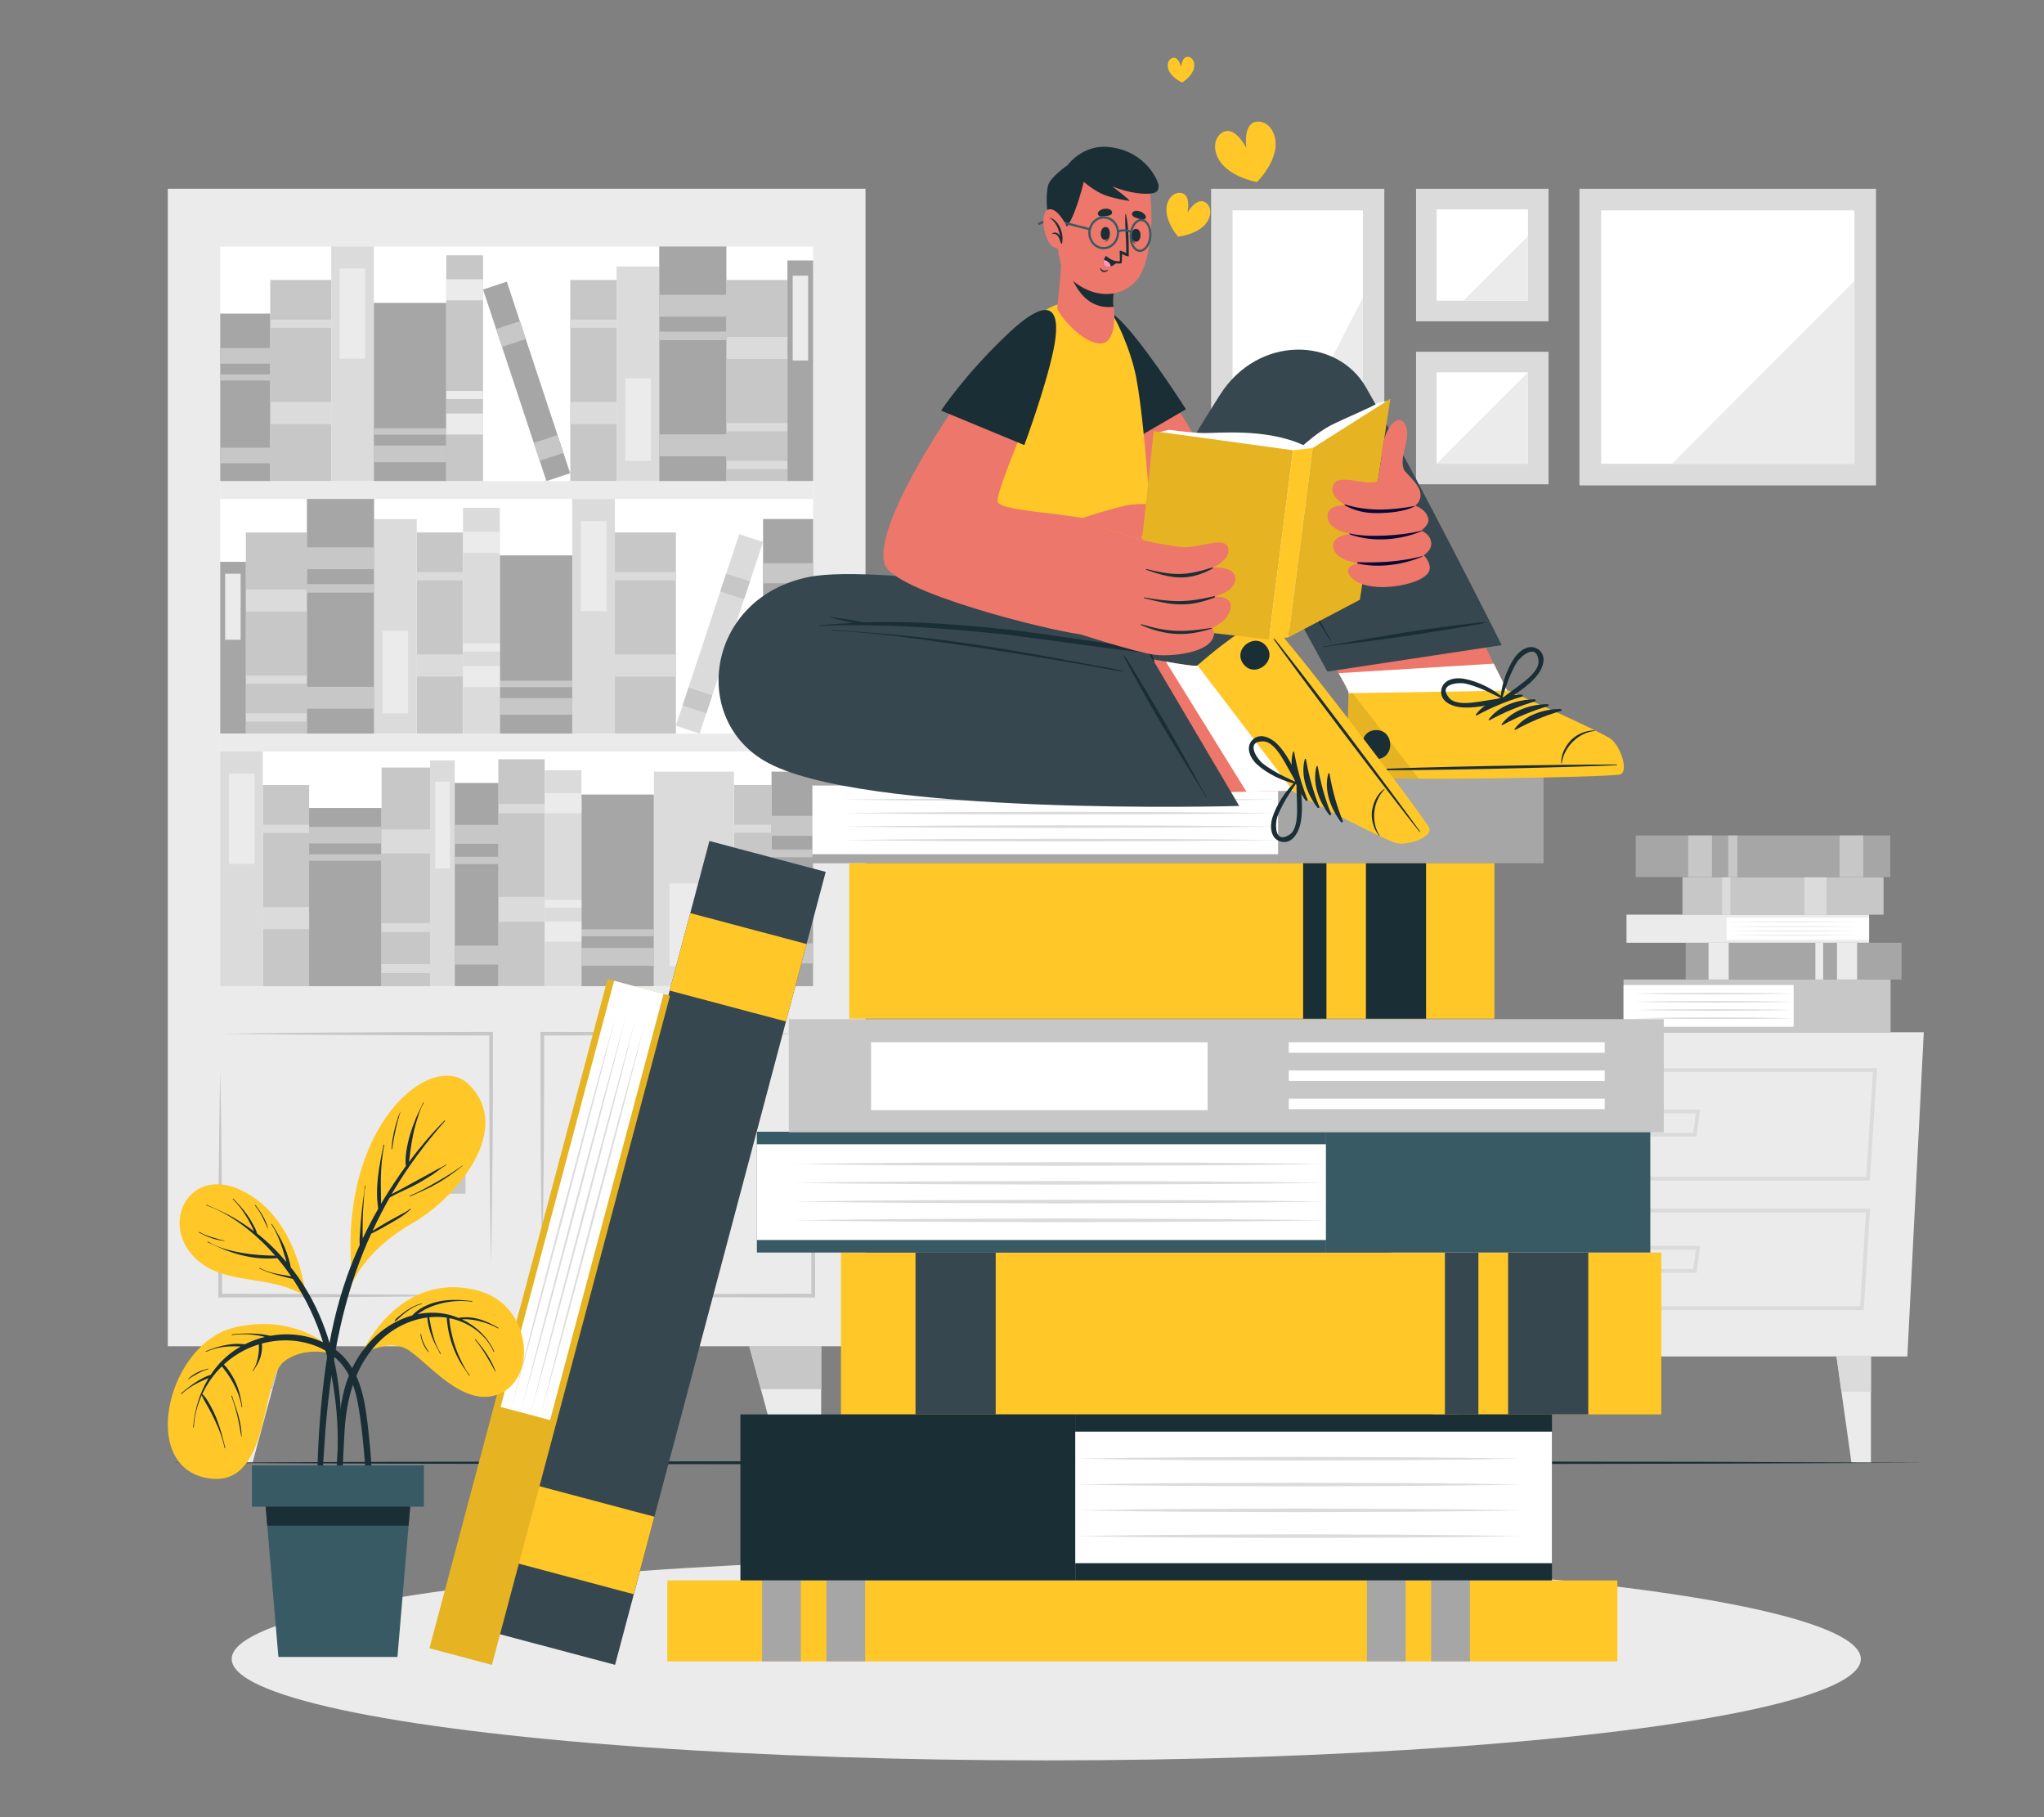 <?xml version="1.0" encoding="UTF-8"?>
<svg id="Layer_2" data-name="Layer 2" xmlns="http://www.w3.org/2000/svg" viewBox="0 0 540 480">
  <rect x="0" y="0" width="540" height="480" fill="#808080" stroke="none"/>
  <defs>
    <style>
      .cls-1 {
        fill: #375a64;
      }

      .cls-1, .cls-2, .cls-3, .cls-4, .cls-5, .cls-6, .cls-7, .cls-8, .cls-9, .cls-10, .cls-11, .cls-12, .cls-13, .cls-14, .cls-15 {
        stroke-width: 0px;
      }

      .cls-2 {
        fill: #ed776a;
      }

      .cls-3 {
        fill: #37474f;
      }

      .cls-4, .cls-8, .cls-16 {
        fill: none;
      }

      .cls-5 {
        fill: #c7c7c7;
      }

      .cls-6 {
        fill: #1a2e35;
      }

      .cls-7 {
        fill: #fff;
      }

      .cls-8 {
        stroke: #ffa89e;
        stroke-linecap: round;
        stroke-linejoin: round;
      }

      .cls-9 {
        fill: #ff98bb;
      }

      .cls-10 {
        fill: #a6a6a6;
      }

      .cls-11 {
        fill: #dbdbdb;
      }

      .cls-12 {
        fill: #ebebeb;
      }

      .cls-16 {
        stroke: #dbdbdb;
        stroke-miterlimit: 10;
      }

      .cls-13 {
        fill: #080638;
      }

      .cls-14 {
        fill: #ffc727;
      }

      .cls-15 {
        opacity: .1;
      }
    </style>
  </defs>
  <g id="Layer_2-2" data-name="Layer 2">
    <g>
      <g>
        <g>
          <rect class="cls-12" x="44.33" y="49.86" width="184.33" height="305.75"/>
          <rect class="cls-7" x="58.17" y="65.08" width="156.66" height="195.41"/>
          <g>
            <polygon class="cls-12" points="66.72 386.38 56.04 386.38 56.04 355.61 75.04 355.61 66.72 386.38"/>
            <polygon class="cls-5" points="75.04 355.6 71.98 366.94 56.04 366.94 56.04 355.6 75.04 355.6"/>
          </g>
          <g>
            <polygon class="cls-12" points="206.27 386.38 216.95 386.38 216.95 355.61 197.95 355.61 206.27 386.38"/>
            <polygon class="cls-5" points="197.95 355.6 201.02 366.94 216.95 366.94 216.95 355.6 197.95 355.6"/>
          </g>
          <g>
            <path class="cls-5" d="M214.82,273.05c-11.93.18-23.85.28-35.78.35-11.93.11-23.85.08-35.78.13l.48-.48v15.14s-.07,15.14-.07,15.14c-.09,10.09-.18,20.18-.41,30.27-.23-10.09-.32-20.18-.41-30.27l-.06-15.14v-15.14s-.01-.48-.01-.48h.48c11.93.04,23.85.02,35.78.13,11.93.07,23.85.17,35.78.35Z"/>
            <path class="cls-5" d="M143.27,342.23c11.93-.19,23.85-.29,35.78-.36,11.93-.11,23.85-.08,35.78-.12l-.48.48c-.03-4.95,0-9.9.02-14.85l.06-14.85c.09-9.9.18-19.8.41-29.7.22,9.9.32,19.8.41,29.7l.06,14.85c.01,4.95.05,9.9.02,14.85v.49s-.48,0-.48,0c-11.93-.05-23.85-.01-35.78-.12-11.93-.07-23.85-.17-35.78-.36Z"/>
            <rect class="cls-5" x="150.01" y="297.84" width="4.56" height="17.47" transform="translate(304.57 613.15) rotate(180)"/>
          </g>
          <g>
            <path class="cls-5" d="M58.17,273.05c11.93-.18,23.85-.28,35.78-.35,11.93-.11,23.85-.08,35.78-.13h.48s0,.48,0,.48v15.14s-.07,15.14-.07,15.14c-.09,10.09-.18,20.18-.41,30.27-.23-10.09-.32-20.18-.41-30.27l-.06-15.14v-15.14s.47.48.47.48c-11.93-.04-23.85-.02-35.78-.13-11.93-.07-23.85-.17-35.78-.35Z"/>
            <path class="cls-5" d="M129.73,342.23c-11.93.19-23.85.29-35.78.36-11.93.11-23.85.08-35.78.12h-.48s0-.48,0-.48c-.03-4.95,0-9.9.02-14.85l.06-14.85c.09-9.9.18-19.8.41-29.7.22,9.9.32,19.8.41,29.7l.06,14.85c.01,4.95.05,9.9.02,14.85l-.48-.48c11.93.05,23.85.01,35.78.12,11.93.07,23.85.17,35.78.36Z"/>
            <rect class="cls-5" x="118.43" y="297.84" width="4.56" height="17.47"/>
          </g>
          <rect class="cls-12" x="58.17" y="60.36" width="156.66" height="4.72"/>
          <rect class="cls-12" x="58.17" y="127.07" width="156.66" height="4.72"/>
          <rect class="cls-12" x="58.17" y="193.78" width="156.66" height="4.72"/>
          <g>
            <g>
              <rect class="cls-5" x="52.89" y="92.44" width="53.12" height="16.12" transform="translate(179.95 21.05) rotate(90)"/>
              <rect class="cls-11" x="76.53" y="101.03" width="5.84" height="16.12" transform="translate(188.53 29.64) rotate(90)"/>
              <rect class="cls-11" x="78.36" y="77.44" width="2.17" height="16.12" transform="translate(164.95 6.05) rotate(90)"/>
            </g>
            <g>
              <rect class="cls-5" x="173.41" y="92.45" width="53.12" height="16.12" transform="translate(99.46 300.48) rotate(-90)"/>
              <rect class="cls-11" x="197.05" y="83.86" width="5.84" height="16.12" transform="translate(108.05 291.89) rotate(-90)"/>
              <rect class="cls-11" x="198.89" y="114.75" width="2.17" height="16.12" transform="translate(322.79 -77.15) rotate(90)"/>
              <rect class="cls-11" x="198.89" y="104.77" width="2.17" height="16.12" transform="translate(312.8 -87.14) rotate(90)"/>
            </g>
            <g>
              <rect class="cls-5" x="130.22" y="94.39" width="53.12" height="12.23" transform="translate(257.28 -56.28) rotate(90)"/>
              <rect class="cls-11" x="153.86" y="102.97" width="5.84" height="12.23" transform="translate(265.87 -47.69) rotate(90)"/>
              <rect class="cls-11" x="155.7" y="79.39" width="2.17" height="12.23" transform="translate(242.28 -71.28) rotate(90)"/>
            </g>
            <g>
              <rect class="cls-11" x="62.16" y="90.44" width="61.97" height="11.27" transform="translate(189.22 2.93) rotate(90)"/>
              <rect class="cls-12" x="81.18" y="79.45" width="23.83" height="6.76" transform="translate(175.93 -10.26) rotate(90)"/>
            </g>
            <g>
              <rect class="cls-10" x="182.3" y="94.53" width="58.26" height="6.79" transform="translate(113.5 309.36) rotate(-90)"/>
              <rect class="cls-12" x="200.25" y="81.99" width="22.41" height="4.08" transform="translate(127.43 295.48) rotate(-90)"/>
            </g>
            <g>
              <rect class="cls-11" x="140.2" y="93.1" width="56.65" height="11.27" transform="translate(69.79 267.26) rotate(-90)"/>
              <rect class="cls-12" x="157.68" y="107.46" width="21.79" height="6.76" transform="translate(57.74 279.41) rotate(-90)"/>
            </g>
            <g>
              <rect class="cls-10" x="84.8" y="93.97" width="47.07" height="19.14" transform="translate(211.87 -4.8) rotate(90)"/>
              <rect class="cls-5" x="106.14" y="110.32" width="4.39" height="19.14" transform="translate(228.22 11.55) rotate(90)"/>
              <rect class="cls-5" x="107.49" y="104.4" width="1.7" height="19.14" transform="translate(222.3 5.63) rotate(90)"/>
            </g>
            <g>
              <rect class="cls-10" x="42.66" y="98.34" width="44.23" height="13.22" transform="translate(169.73 40.18) rotate(90)"/>
              <rect class="cls-5" x="62.71" y="113.71" width="4.12" height="13.22" transform="translate(185.1 55.54) rotate(90)"/>
              <rect class="cls-5" x="62.71" y="87.41" width="4.12" height="13.22" transform="translate(158.79 29.24) rotate(90)"/>
              <rect class="cls-5" x="63.98" y="93.09" width="1.6" height="13.22" transform="translate(164.48 34.92) rotate(90)"/>
            </g>
            <g>
              <rect class="cls-10" x="152.05" y="87.21" width="61.98" height="17.75" transform="translate(279.12 -86.95) rotate(90)"/>
              <rect class="cls-5" x="180.15" y="108.74" width="5.78" height="17.75" transform="translate(300.65 -65.42) rotate(90)"/>
              <rect class="cls-5" x="180.15" y="71.88" width="5.78" height="17.75" transform="translate(263.79 -102.28) rotate(90)"/>
              <rect class="cls-5" x="181.91" y="79.85" width="2.24" height="17.75" transform="translate(271.76 -94.31) rotate(90)"/>
            </g>
            <g>
              <rect class="cls-10" x="112.48" y="97.43" width="53.3" height="6.61" transform="translate(191.08 -62.99) rotate(71.7)"/>
              <rect class="cls-5" x="142.46" y="115.01" width="4.97" height="6.61" transform="translate(211.75 -56.45) rotate(71.7)"/>
              <rect class="cls-5" x="132.51" y="84.92" width="4.97" height="6.61" transform="translate(176.36 -67.64) rotate(71.7)"/>
            </g>
            <g>
              <rect class="cls-5" x="92.96" y="92.4" width="59.62" height="9.72" transform="translate(25.5 220.02) rotate(-90)"/>
              <rect class="cls-12" x="119.98" y="71.69" width="5.56" height="9.72" transform="translate(46.21 199.31) rotate(-90)"/>
              <rect class="cls-12" x="119.98" y="107.14" width="5.56" height="9.72" transform="translate(10.76 234.77) rotate(-90)"/>
              <rect class="cls-12" x="121.69" y="99.48" width="2.15" height="9.72" transform="translate(18.42 227.1) rotate(-90)"/>
            </g>
          </g>
          <g>
            <g>
              <rect class="cls-5" x="143.94" y="159.14" width="53.12" height="16.12" transform="translate(337.7 -3.3) rotate(90)"/>
              <rect class="cls-11" x="167.58" y="167.72" width="5.84" height="16.12" transform="translate(346.29 5.29) rotate(90)"/>
              <rect class="cls-11" x="169.42" y="144.14" width="2.17" height="16.12" transform="translate(322.7 -18.3) rotate(90)"/>
            </g>
            <g>
              <rect class="cls-5" x="46.46" y="159.15" width="53.12" height="16.12" transform="translate(-94.19 240.23) rotate(-90)"/>
              <rect class="cls-11" x="70.1" y="150.56" width="5.84" height="16.12" transform="translate(-85.6 231.64) rotate(-90)"/>
              <rect class="cls-11" x="71.94" y="181.45" width="2.17" height="16.12" transform="translate(262.54 116.49) rotate(90)"/>
              <rect class="cls-11" x="71.94" y="171.47" width="2.17" height="16.12" transform="translate(252.56 106.51) rotate(90)"/>
            </g>
            <g>
              <rect class="cls-5" x="89.65" y="161.09" width="53.12" height="12.23" transform="translate(283.41 50.99) rotate(90)"/>
              <rect class="cls-11" x="113.29" y="169.67" width="5.84" height="12.23" transform="translate(292 59.57) rotate(90)"/>
              <rect class="cls-11" x="115.13" y="146.09" width="2.17" height="12.23" transform="translate(268.41 35.99) rotate(90)"/>
            </g>
            <g>
              <rect class="cls-11" x="125.82" y="157.14" width="61.97" height="11.27" transform="translate(319.58 5.97) rotate(90)"/>
              <rect class="cls-12" x="144.94" y="146.15" width="23.83" height="6.76" transform="translate(306.39 -7.32) rotate(90)"/>
            </g>
            <g>
              <rect class="cls-10" x="38.89" y="167.69" width="45.35" height="6.79" transform="translate(-109.52 232.65) rotate(-90)"/>
              <rect class="cls-12" x="52.81" y="158.22" width="17.44" height="4.08" transform="translate(-98.73 221.8) rotate(-90)"/>
            </g>
            <g>
              <rect class="cls-11" x="76.14" y="159.8" width="56.65" height="11.27" transform="translate(-60.97 269.9) rotate(-90)"/>
              <rect class="cls-12" x="93.52" y="174.16" width="21.79" height="6.76" transform="translate(-73.12 281.95) rotate(-90)"/>
            </g>
            <g>
              <rect class="cls-10" x="118.08" y="160.67" width="47.07" height="19.14" transform="translate(311.85 28.62) rotate(90)"/>
              <rect class="cls-5" x="139.42" y="177.02" width="4.39" height="19.14" transform="translate(328.2 44.98) rotate(90)"/>
              <rect class="cls-5" x="140.76" y="171.1" width="1.7" height="19.14" transform="translate(322.27 39.05) rotate(90)"/>
            </g>
            <g>
              <rect class="cls-10" x="179.88" y="158.83" width="56.67" height="13.22" transform="translate(373.65 -42.78) rotate(90)"/>
              <rect class="cls-5" x="205.57" y="178.51" width="5.28" height="13.22" transform="translate(393.34 -23.09) rotate(90)"/>
              <rect class="cls-5" x="205.57" y="144.82" width="5.28" height="13.22" transform="translate(359.64 -56.79) rotate(90)"/>
              <rect class="cls-5" x="207.19" y="152.1" width="2.05" height="13.22" transform="translate(366.92 -49.51) rotate(90)"/>
            </g>
            <g>
              <rect class="cls-10" x="58.97" y="153.91" width="61.98" height="17.75" transform="translate(252.74 72.82) rotate(90)"/>
              <rect class="cls-5" x="87.07" y="175.44" width="5.78" height="17.75" transform="translate(274.27 94.35) rotate(90)"/>
              <rect class="cls-5" x="87.07" y="138.58" width="5.78" height="17.75" transform="translate(237.41 57.5) rotate(90)"/>
              <rect class="cls-5" x="88.84" y="146.55" width="2.24" height="17.75" transform="translate(245.38 65.46) rotate(90)"/>
            </g>
            <g>
              <rect class="cls-11" x="163.42" y="164.13" width="53.3" height="6.61" transform="translate(408.71 39.55) rotate(108.3)"/>
              <rect class="cls-5" x="181.77" y="181.71" width="4.97" height="6.61" transform="translate(417.77 68.17) rotate(108.3)"/>
              <rect class="cls-5" x="191.72" y="151.62" width="4.97" height="6.61" transform="translate(402.27 19.18) rotate(108.3)"/>
            </g>
            <g>
              <rect class="cls-11" x="97.38" y="159.1" width="59.62" height="9.72" transform="translate(-36.78 291.15) rotate(-90)"/>
              <rect class="cls-12" x="124.41" y="138.39" width="5.56" height="9.72" transform="translate(-16.07 270.44) rotate(-90)"/>
              <rect class="cls-12" x="124.41" y="173.84" width="5.56" height="9.72" transform="translate(-51.52 305.89) rotate(-90)"/>
              <rect class="cls-12" x="126.11" y="166.18" width="2.15" height="9.72" transform="translate(-43.86 298.23) rotate(-90)"/>
            </g>
          </g>
          <g>
            <g>
              <rect class="cls-5" x="48.99" y="227.81" width="53.12" height="12.23" transform="translate(309.47 158.38) rotate(90)"/>
              <rect class="cls-11" x="72.63" y="236.4" width="5.84" height="12.23" transform="translate(318.06 166.96) rotate(90)"/>
              <rect class="cls-11" x="74.47" y="212.81" width="2.17" height="12.23" transform="translate(294.47 143.38) rotate(90)"/>
            </g>
            <g>
              <rect class="cls-11" x="32.82" y="223.87" width="61.97" height="11.27" transform="translate(293.3 165.7) rotate(90)"/>
              <rect class="cls-12" x="51.93" y="212.88" width="23.83" height="6.76" transform="translate(280.11 152.41) rotate(90)"/>
            </g>
            <g>
              <rect class="cls-10" x="67.69" y="227.38" width="47.07" height="19.14" transform="translate(-145.72 328.18) rotate(-90)"/>
              <rect class="cls-5" x="89.04" y="211.03" width="4.39" height="19.14" transform="translate(-129.37 311.83) rotate(-90)"/>
              <rect class="cls-5" x="90.38" y="216.96" width="1.7" height="19.14" transform="translate(-135.29 317.75) rotate(-90)"/>
            </g>
            <g>
              <rect class="cls-5" x="172.31" y="228.95" width="53.12" height="9.93" transform="translate(432.78 35.04) rotate(90)"/>
              <rect class="cls-11" x="195.95" y="237.54" width="5.84" height="9.93" transform="translate(441.37 43.63) rotate(90)"/>
              <rect class="cls-11" x="197.79" y="213.95" width="2.17" height="9.93" transform="translate(417.78 20.04) rotate(90)"/>
            </g>
            <g>
              <rect class="cls-5" x="78.33" y="225.2" width="57.75" height="12.83" transform="translate(-124.4 338.82) rotate(-90)"/>
              <rect class="cls-11" x="104.04" y="215.86" width="6.35" height="12.83" transform="translate(-115.06 329.48) rotate(-90)"/>
              <rect class="cls-11" x="106.03" y="249.45" width="2.35" height="12.83" transform="translate(363.07 148.65) rotate(90)"/>
              <rect class="cls-11" x="106.03" y="238.59" width="2.35" height="12.83" transform="translate(352.22 137.8) rotate(90)"/>
            </g>
            <g>
              <rect class="cls-5" x="107.82" y="224.41" width="59.91" height="12.23" transform="translate(368.3 92.74) rotate(90)"/>
              <rect class="cls-11" x="134.49" y="234.09" width="6.58" height="12.23" transform="translate(377.98 102.42) rotate(90)"/>
              <rect class="cls-11" x="136.56" y="207.49" width="2.44" height="12.23" transform="translate(351.38 75.82) rotate(90)"/>
            </g>
            <g>
              <rect class="cls-11" x="87.08" y="227.42" width="59.61" height="6.51" transform="translate(347.55 113.79) rotate(90)"/>
              <rect class="cls-12" x="105.45" y="215.98" width="22.93" height="3.91" transform="translate(334.84 101.03) rotate(90)"/>
            </g>
            <g>
              <rect class="cls-11" x="155" y="221.57" width="56.65" height="21.16" transform="translate(-48.82 415.47) rotate(-90)"/>
              <rect class="cls-12" x="172.34" y="237.9" width="21.79" height="12.7" transform="translate(-61.02 427.49) rotate(-90)"/>
            </g>
            <g>
              <rect class="cls-10" x="137.87" y="225.61" width="50.62" height="19.14" transform="translate(398.35 72) rotate(90)"/>
              <rect class="cls-5" x="160.82" y="243.19" width="4.72" height="19.14" transform="translate(415.94 89.58) rotate(90)"/>
              <rect class="cls-5" x="162.26" y="236.82" width="1.83" height="19.14" transform="translate(409.57 83.21) rotate(90)"/>
            </g>
            <g>
              <rect class="cls-10" x="181" y="226.66" width="56.67" height="10.99" transform="translate(441.48 22.82) rotate(90)"/>
              <rect class="cls-5" x="206.69" y="246.34" width="5.28" height="10.99" transform="translate(461.17 42.51) rotate(90)"/>
              <rect class="cls-5" x="206.69" y="212.65" width="5.28" height="10.99" transform="translate(427.47 8.81) rotate(90)"/>
              <rect class="cls-5" x="208.31" y="219.93" width="2.05" height="10.99" transform="translate(434.75 16.09) rotate(90)"/>
            </g>
            <g>
              <rect class="cls-10" x="99.07" y="227.89" width="53.66" height="11.53" transform="translate(359.56 107.75) rotate(90)"/>
              <rect class="cls-5" x="123.4" y="246.53" width="5" height="11.53" transform="translate(378.2 126.39) rotate(90)"/>
              <rect class="cls-5" x="123.4" y="214.62" width="5" height="11.53" transform="translate(346.29 94.48) rotate(90)"/>
              <rect class="cls-5" x="124.93" y="221.52" width="1.94" height="11.53" transform="translate(353.18 101.38) rotate(90)"/>
            </g>
            <g>
              <rect class="cls-11" x="120.24" y="227.11" width="57.03" height="9.72" transform="translate(-83.22 380.72) rotate(-90)"/>
              <rect class="cls-12" x="146.09" y="207.3" width="5.32" height="9.72" transform="translate(-63.4 360.91) rotate(-90)"/>
              <rect class="cls-12" x="146.09" y="241.21" width="5.32" height="9.72" transform="translate(-97.32 394.82) rotate(-90)"/>
              <rect class="cls-12" x="147.72" y="233.88" width="2.06" height="9.72" transform="translate(-89.99 387.49) rotate(-90)"/>
            </g>
          </g>
        </g>
        <g>
          <g>
            <polygon class="cls-12" points="368.94 358.3 503.9 358.3 508.24 272.67 364.6 272.67 368.94 358.3"/>
            <g>
              <polygon class="cls-16" points="374.07 282.66 495.36 282.66 493.51 311.34 375.65 311.34 374.07 282.66"/>
              <polygon class="cls-16" points="377.79 319.76 379.07 345.54 491.9 345.54 493.51 319.76 377.79 319.76"/>
              <polygon class="cls-16" points="447.78 299.7 423.51 299.7 422.73 293.58 448.57 293.58 447.78 299.7"/>
              <polygon class="cls-16" points="447.78 335.71 423.51 335.71 422.73 329.59 448.57 329.59 447.78 335.71"/>
            </g>
            <g>
              <polygon class="cls-12" points="387.66 358.3 386.35 367.63 383.71 386.38 378.56 386.38 378.56 358.3 387.66 358.3"/>
              <polygon class="cls-11" points="387.66 358.3 386.35 367.63 378.56 367.63 378.56 358.3 387.66 358.3"/>
            </g>
            <g>
              <polygon class="cls-12" points="485.18 358.3 486.49 367.63 489.13 386.38 494.28 386.38 494.28 358.3 485.18 358.3"/>
              <polygon class="cls-11" points="485.18 358.3 486.49 367.63 494.28 367.63 494.28 358.3 485.18 358.3"/>
            </g>
          </g>
          <g>
            <g>
              <rect class="cls-5" x="444.49" y="231.68" width="53.12" height="9.93"/>
              <rect class="cls-11" x="476.72" y="231.68" width="5.84" height="9.93"/>
              <rect class="cls-11" x="454.97" y="231.68" width="2.17" height="9.93"/>
            </g>
            <g>
              <rect class="cls-10" x="432.14" y="220.68" width="67.25" height="10.99"/>
              <rect class="cls-5" x="485.99" y="220.68" width="6.27" height="10.99"/>
              <rect class="cls-5" x="446" y="220.68" width="6.27" height="10.99"/>
              <rect class="cls-5" x="456.56" y="220.68" width="2.43" height="10.99"/>
            </g>
            <g>
              <rect class="cls-10" x="445.34" y="249.03" width="57.03" height="9.72" transform="translate(947.71 507.77) rotate(180)"/>
              <rect class="cls-12" x="451.38" y="249.03" width="5.32" height="9.72" transform="translate(908.08 507.77) rotate(180)"/>
              <rect class="cls-12" x="485.3" y="249.03" width="5.32" height="9.72" transform="translate(975.92 507.77) rotate(180)"/>
              <rect class="cls-12" x="479.6" y="249.03" width="2.06" height="9.72" transform="translate(961.26 507.77) rotate(180)"/>
            </g>
            <g>
              <rect class="cls-5" x="428.92" y="258.74" width="70.56" height="13.92"/>
              <rect class="cls-7" x="428.92" y="260.18" width="44.94" height="11.04"/>
              <path class="cls-11" d="M431.83,262.45c3.5-.08,7-.13,10.51-.16l10.51-.05,10.51.05c3.5.03,7,.08,10.51.16-3.5.08-7,.14-10.51.16l-10.51.05-10.51-.05c-3.5-.03-7-.08-10.51-.16Z"/>
              <path class="cls-11" d="M431.83,264.62c3.5-.08,7-.13,10.51-.16l10.51-.05,10.51.05c3.5.03,7,.08,10.51.16-3.5.08-7,.14-10.51.16l-10.51.05-10.51-.05c-3.5-.03-7-.08-10.51-.16Z"/>
              <path class="cls-11" d="M431.83,266.78c3.5-.08,7-.13,10.51-.16l10.51-.05,10.51.05c3.5.03,7,.08,10.51.16-3.5.08-7,.14-10.51.16l-10.51.05-10.51-.05c-3.5-.03-7-.08-10.51-.16Z"/>
              <path class="cls-11" d="M431.83,268.95c3.5-.08,7-.13,10.51-.16l10.51-.05,10.51.05c3.5.03,7,.08,10.51.16-3.5.08-7,.14-10.51.16l-10.51.05-10.51-.05c-3.5-.03-7-.08-10.51-.16Z"/>
            </g>
            <g>
              <rect class="cls-12" x="429.7" y="241.6" width="64.08" height="7.42"/>
              <rect class="cls-7" x="456.14" y="242.37" width="37.65" height="5.88" transform="translate(949.94 490.63) rotate(180)"/>
              <path class="cls-11" d="M491.35,247.05c-2.93.03-5.87.05-8.8.06l-8.8.02-8.8-.02c-2.93-.01-5.87-.03-8.8-.06,2.93-.03,5.87-.05,8.8-.06l8.8-.02,8.8.02c2.93.01,5.87.03,8.8.06Z"/>
              <path class="cls-11" d="M491.35,245.89c-2.93.03-5.87.05-8.8.06l-8.8.02-8.8-.02c-2.93-.01-5.87-.03-8.8-.06,2.93-.03,5.87-.05,8.8-.06l8.8-.02,8.8.02c2.93.01,5.87.03,8.8.06Z"/>
              <path class="cls-11" d="M491.35,244.74c-2.93.03-5.87.05-8.8.06l-8.8.02-8.8-.02c-2.93-.01-5.87-.03-8.8-.06,2.93-.03,5.87-.05,8.8-.06l8.8-.02,8.8.02c2.93.01,5.87.03,8.8.06Z"/>
              <path class="cls-11" d="M491.35,243.58c-2.93.03-5.87.05-8.8.06l-8.8.02-8.8-.02c-2.93-.01-5.87-.03-8.8-.06,2.93-.03,5.87-.05,8.8-.06l8.8-.02,8.8.02c2.93.01,5.87.03,8.8.06Z"/>
            </g>
          </g>
        </g>
        <g>
          <g>
            <rect class="cls-11" x="374.1" y="92.91" width="35.01" height="35.01" transform="translate(783.21 220.83) rotate(180)"/>
            <rect class="cls-7" x="379.53" y="98.34" width="24.15" height="24.15" transform="translate(783.21 220.83) rotate(180)"/>
            <polygon class="cls-12" points="403.68 98.34 403.68 122.49 379.53 122.49 403.68 98.34"/>
          </g>
          <g>
            <rect class="cls-11" x="374.1" y="49.86" width="35.01" height="35.01" transform="translate(783.21 134.73) rotate(180)"/>
            <rect class="cls-7" x="379.53" y="55.29" width="24.15" height="24.15" transform="translate(783.21 134.73) rotate(180)"/>
            <polygon class="cls-12" points="403.68 62.38 403.68 79.44 386.62 79.44 403.68 62.38"/>
          </g>
          <g>
            <rect class="cls-11" x="319.96" y="49.86" width="45.76" height="78.35" transform="translate(685.68 178.07) rotate(180)"/>
            <rect class="cls-7" x="325.62" y="55.58" width="34.44" height="66.91" transform="translate(685.68 178.07) rotate(180)"/>
            <polygon class="cls-12" points="360.06 78.63 360.06 122.49 337.48 122.49 360.06 78.63"/>
          </g>
          <g>
            <rect class="cls-11" x="417.28" y="49.86" width="78.35" height="78.35" transform="translate(912.9 178.07) rotate(180)"/>
            <rect class="cls-7" x="423" y="55.58" width="66.91" height="66.92"/>
            <path class="cls-12" d="M441.74,122.5c10.11-10.17,38.79-39,48.17-48.26v48.26h-48.17Z"/>
          </g>
        </g>
        <polygon class="cls-6" points="44.33 386.38 102.35 386.13 160.37 386.04 276.41 385.88 392.45 386.04 450.47 386.13 508.49 386.38 450.47 386.62 392.45 386.71 276.41 386.88 160.37 386.71 102.35 386.62 44.33 386.38"/>
        <ellipse class="cls-12" cx="276.41" cy="438.21" rx="215.2" ry="26.79"/>
        <g>
          <g>
            <rect class="cls-14" x="222.17" y="330.86" width="216.72" height="42.76" transform="translate(661.06 704.47) rotate(180)"/>
            <g>
              <rect class="cls-3" x="398.43" y="330.86" width="21.18" height="42.76" transform="translate(818.03 704.47) rotate(180)"/>
              <rect class="cls-3" x="381.74" y="330.86" width="8.84" height="42.76" transform="translate(772.31 704.47) rotate(180)"/>
              <rect class="cls-3" x="241.87" y="330.86" width="21.18" height="42.76" transform="translate(504.92 704.47) rotate(180)"/>
            </g>
          </g>
          <g>
            <rect class="cls-3" x="66.6" y="315.08" width="216.72" height="31.79" transform="translate(-189.85 415.05) rotate(-75.12)"/>
            <g>
              <rect class="cls-14" x="144.21" y="390.93" width="21.18" height="31.78" transform="translate(-278.14 451.93) rotate(-75.12)"/>
              <rect class="cls-14" x="184.42" y="239.63" width="21.18" height="31.78" transform="translate(-102.03 378.36) rotate(-75.12)"/>
            </g>
          </g>
          <g>
            <rect class="cls-14" x="176.3" y="417.46" width="250.99" height="21.38" transform="translate(603.59 856.3) rotate(180)"/>
            <g>
              <rect class="cls-10" x="361.11" y="417.46" width="10.23" height="21.38" transform="translate(732.45 856.3) rotate(180)"/>
              <rect class="cls-10" x="378.09" y="417.46" width="10.23" height="21.38" transform="translate(766.42 856.3) rotate(180)"/>
              <rect class="cls-10" x="201.34" y="417.46" width="10.23" height="21.38" transform="translate(412.91 856.3) rotate(180)"/>
              <rect class="cls-10" x="218.33" y="417.46" width="10.23" height="21.38" transform="translate(446.89 856.3) rotate(180)"/>
            </g>
          </g>
          <g>
            <rect class="cls-1" x="199.96" y="298.95" width="150.33" height="31.9"/>
            <rect class="cls-1" x="350.29" y="298.95" width="85.7" height="31.9"/>
            <rect class="cls-7" x="199.96" y="302.26" width="150.33" height="25.28"/>
            <path class="cls-11" d="M209.69,307.47c11.72-.18,23.43-.31,35.15-.37l35.15-.11,35.15.11c11.72.07,23.43.19,35.15.37-11.72.18-23.43.31-35.15.37l-35.15.11-35.15-.11c-11.72-.06-23.43-.19-35.15-.37Z"/>
            <path class="cls-11" d="M209.69,312.43c11.72-.18,23.43-.31,35.15-.37l35.15-.11,35.15.11c11.72.07,23.43.19,35.15.37-11.72.18-23.43.31-35.15.37l-35.15.11-35.15-.11c-11.72-.06-23.43-.19-35.15-.37Z"/>
            <path class="cls-11" d="M209.69,317.39c11.72-.18,23.43-.31,35.15-.37l35.15-.11,35.15.11c11.72.07,23.43.19,35.15.37-11.72.18-23.43.31-35.15.37l-35.15.11-35.15-.11c-11.72-.06-23.43-.19-35.15-.37Z"/>
            <path class="cls-11" d="M209.69,322.35c11.72-.18,23.43-.31,35.15-.37l35.15-.11,35.15.11c11.72.07,23.43.19,35.15.37-11.72.18-23.43.31-35.15.37l-35.15.11-35.15-.11c-11.72-.06-23.43-.19-35.15-.37Z"/>
          </g>
          <g>
            <rect class="cls-10" x="214.62" y="205.11" width="123.04" height="22.91"/>
            <rect class="cls-10" x="337.65" y="205.11" width="70.14" height="22.91"/>
            <rect class="cls-7" x="214.62" y="207.49" width="123.04" height="18.15"/>
            <path class="cls-11" d="M222.58,211.22c9.59-.13,19.18-.22,28.77-.27l28.77-.08,28.77.08c9.59.05,19.18.14,28.77.27-9.59.13-19.18.22-28.77.27l-28.77.08-28.77-.08c-9.59-.05-19.18-.14-28.77-.27Z"/>
            <path class="cls-11" d="M222.58,214.78c9.59-.13,19.18-.22,28.77-.27l28.77-.08,28.77.08c9.59.05,19.18.14,28.77.27-9.59.13-19.18.22-28.77.27l-28.77.08-28.77-.08c-9.59-.05-19.18-.14-28.77-.27Z"/>
            <path class="cls-11" d="M222.58,218.34c9.59-.13,19.18-.22,28.77-.27l28.77-.08,28.77.08c9.59.05,19.18.14,28.77.27-9.59.13-19.18.22-28.77.27l-28.77.08-28.77-.08c-9.59-.05-19.18-.14-28.77-.27Z"/>
            <path class="cls-11" d="M222.58,221.9c9.59-.13,19.18-.22,28.77-.27l28.77-.08,28.77.08c9.59.05,19.18.14,28.77.27-9.59.13-19.18.22-28.77.27l-28.77.08-28.77-.08c-9.59-.05-19.18-.14-28.77-.27Z"/>
          </g>
          <g>
            <g>
              <polygon class="cls-14" points="177 263.03 147.04 375.59 129.95 439.77 113.46 435.38 130.55 371.2 160.51 258.64 177 263.03"/>
              <polygon class="cls-15" points="177 263.03 147.04 375.59 129.95 439.77 113.46 435.38 130.55 371.2 160.51 258.64 177 263.03"/>
            </g>
            <rect class="cls-7" x="95.53" y="310.35" width="116.49" height="13.52" transform="translate(499.78 250.09) rotate(104.91)"/>
            <path class="cls-11" d="M170.67,269.14c-2.24,8.8-4.51,17.59-6.81,26.37l-6.95,26.34-7.06,26.3c-2.37,8.76-4.77,17.52-7.2,26.27,2.24-8.8,4.51-17.59,6.81-26.37l6.95-26.34,7.07-26.3c2.37-8.76,4.77-17.52,7.2-26.27Z"/>
            <path class="cls-11" d="M168.1,268.46c-2.24,8.8-4.51,17.59-6.81,26.37l-6.95,26.34-7.06,26.3c-2.37,8.76-4.77,17.52-7.2,26.27,2.24-8.8,4.51-17.59,6.81-26.37l6.95-26.34,7.07-26.3c2.37-8.76,4.77-17.52,7.2-26.27Z"/>
            <path class="cls-11" d="M165.54,267.78c-2.24,8.8-4.51,17.59-6.81,26.37l-6.95,26.34-7.06,26.3c-2.37,8.76-4.77,17.52-7.2,26.27,2.24-8.8,4.51-17.59,6.81-26.37l6.95-26.34,7.07-26.3c2.37-8.76,4.77-17.52,7.2-26.27Z"/>
            <path class="cls-11" d="M162.97,267.09c-2.24,8.8-4.51,17.59-6.81,26.37l-6.95,26.34-7.06,26.3c-2.37,8.76-4.77,17.52-7.2,26.27,2.24-8.8,4.51-17.59,6.81-26.37l6.95-26.34,7.07-26.3c2.37-8.76,4.77-17.52,7.2-26.27Z"/>
          </g>
          <g>
            <rect class="cls-6" x="284.07" y="373.62" width="125.94" height="43.85" transform="translate(694.08 791.08) rotate(180)"/>
            <rect class="cls-6" x="195.61" y="373.62" width="88.46" height="43.85" transform="translate(479.68 791.08) rotate(180)"/>
            <rect class="cls-7" x="284.07" y="378.17" width="125.94" height="34.75" transform="translate(694.08 791.08) rotate(180)"/>
            <path class="cls-11" d="M401.86,405.76c-9.82.18-19.63.31-29.45.37l-29.45.11-29.45-.11c-9.82-.07-19.63-.19-29.45-.37,9.82-.18,19.63-.31,29.45-.37l29.45-.11,29.45.11c9.82.06,19.63.19,29.45.37Z"/>
            <path class="cls-11" d="M401.86,398.95c-9.82.18-19.63.31-29.45.37l-29.45.11-29.45-.11c-9.82-.07-19.63-.19-29.45-.37,9.82-.18,19.63-.31,29.45-.37l29.45-.11,29.45.11c9.82.06,19.63.19,29.45.37Z"/>
            <path class="cls-11" d="M401.86,392.13c-9.82.18-19.63.31-29.45.37l-29.45.11-29.45-.11c-9.82-.07-19.63-.19-29.45-.37,9.82-.18,19.63-.31,29.45-.37l29.45-.11,29.45.11c9.82.06,19.63.19,29.45.37Z"/>
            <path class="cls-11" d="M401.86,385.31c-9.82.18-19.63.31-29.45.37l-29.45.11-29.45-.11c-9.82-.07-19.63-.19-29.45-.37,9.82-.18,19.63-.31,29.45-.37l29.45-.11,29.45.11c9.82.06,19.63.19,29.45.37Z"/>
          </g>
          <g>
            <rect class="cls-5" x="208.39" y="269.2" width="231.16" height="29.88"/>
            <rect class="cls-7" x="230.12" y="275.31" width="88.91" height="17.93"/>
            <rect class="cls-7" x="340.48" y="275.31" width="83.46" height="2.77"/>
            <rect class="cls-7" x="340.48" y="282.76" width="83.46" height="2.77"/>
            <rect class="cls-7" x="340.48" y="290.21" width="83.46" height="2.77"/>
          </g>
          <g>
            <rect class="cls-14" x="224.36" y="228.02" width="170.45" height="41.06"/>
            <rect class="cls-6" x="360.86" y="228.02" width="15.89" height="41.06"/>
            <rect class="cls-6" x="344.27" y="228.02" width="6.16" height="41.06"/>
          </g>
        </g>
        <g>
          <g>
            <g>
              <path class="cls-14" d="M95.29,357.99c6.69-13.75,18.39-20.81,31.59-16.91,13.19,3.9,15.24,22.3,5.39,26.94-9.85,4.65-19.69-8.92-24.9-11.71-5.2-2.79-12.08,1.67-12.08,1.67Z"/>
              <path class="cls-6" d="M88.82,394.58c.03-1.66.1-3.31.16-4.97.12-3.31.23-6.62.35-9.93.23-6.05.88-11.99,3.38-17.57,2.25-5,5.89-9.39,10.61-12.23,1.76-1.06,3.64-1.87,5.58-2.41,1.63-1.83,4.18-3.01,6.51-3.58,3.05-.74,6.19-.58,9.28-.23.11.01.11.19,0,.17-2.93-.36-5.93-.18-8.78.63-1.22.35-2.41.79-3.54,1.38-.73.38-1.39.83-2.05,1.3,2.64-.53,5.37-.55,8.06.08.96.22,1.89.55,2.8.92.71-.18,1.5-.2,2.2-.19.96.02,1.92.17,2.86.41,1.92.48,3.72,1.39,5.43,2.37.1.06,0,.2-.09.15-1.66-.92-3.44-1.58-5.3-2-.9-.2-1.8-.34-2.72-.4-.51-.03-1.01-.01-1.52.01,3.71,1.75,6.83,4.73,8.53,8.5.05.1-.11.19-.15.08-1.98-4.47-6.2-7.52-10.87-8.71-.29-.07-.59-.11-.88-.17.1.43.09.92.14,1.33.09.67.2,1.33.34,2,.28,1.36.63,2.71,1.07,4.02.45,1.33.98,2.64,1.6,3.9.63,1.29,1.3,2.66,2.23,3.76.08.1-.07.21-.14.1-.79-1.24-1.71-2.39-2.44-3.68-.69-1.23-1.29-2.51-1.79-3.84-.5-1.34-.9-2.71-1.18-4.12-.14-.74-.26-1.49-.35-2.24-.05-.43-.15-.92-.08-1.36-1.55-.24-3.12-.26-4.68-.1.59,3.28,1.21,6.7,3.05,9.55.06.09-.1.18-.15.08-.82-1.54-1.66-3.05-2.27-4.69-.57-1.56-1.02-3.22-1.13-4.89-2.72.35-5.38,1.27-7.74,2.6-4.57,2.57-8.03,6.6-10.31,11.28-2.48,5.09-3.47,10.56-3.82,16.17-.44,7.03-.53,14.1-1.23,21.1-.05.46-.77.61-.86.09-.27-1.55-.13-3.14-.1-4.7Z"/>
              <path class="cls-6" d="M104.28,348.78c.37-.55,1.01-.98,1.52-1.4.55-.45,1.11-.89,1.7-1.29,1.17-.79,2.43-1.39,3.8-1.76.11-.03.15.15.04.17-1.38.3-2.62,1.02-3.75,1.84-.56.41-1.1.85-1.62,1.31-.49.42-.97,1-1.53,1.3-.1.05-.23-.07-.16-.17Z"/>
              <path class="cls-6" d="M125.63,353.76c1.07,1.31,2.17,2.63,3.07,4.06.91,1.44,1.69,2.93,2.28,4.52.02.05-.06.07-.08.03-1.62-2.92-3.25-5.92-5.4-8.49-.07-.09.05-.21.13-.12Z"/>
              <path class="cls-6" d="M111.24,352.4c.14.86.39,1.7.76,2.49.35.77.81,1.5,1.27,2.2.03.05-.04.1-.08.06-1.19-1.27-1.85-3.01-2.12-4.71-.02-.11.15-.15.17-.04Z"/>
            </g>
            <g>
              <path class="cls-14" d="M89.75,358.32s-9.47-11.9-27.75-7.68c-17.38,4.01-25.39,35.87-7.84,39.68,17.56,3.81,14.46-25.67,20.86-30.67,4.69-3.67,11.45-2.88,14.73-1.32Z"/>
              <path class="cls-6" d="M47.88,368.04c1.2-1.03,2.44-2.02,3.77-2.89,1.24-.81,2.59-1.57,4.02-2,.72-1.08,1.5-2.11,2.38-3.07,1.63-1.76,3.5-3.23,5.52-4.4-.18-.01-.36-.03-.54-.04-.97-.03-1.94-.04-2.91.03-1.96.14-3.85.59-5.64,1.4-.1.05-.18-.11-.07-.16,1.8-.77,3.7-1.36,5.63-1.7.94-.16,1.9-.25,2.85-.24.51,0,1.03.04,1.54.09.09,0,.19.01.29.02,1.67-.85,3.44-1.49,5.27-1.94-.17-.05-.34-.1-.51-.14-.89-.21-1.8-.34-2.71-.44-1.83-.22-3.64-.17-5.47.08-.11.02-.14-.16-.03-.17,1.82-.22,3.69-.29,5.53-.22,1.51.06,3.1.23,4.6.6,1.09-.2,2.21-.33,3.33-.38,6.37-.27,13.32,2.11,17.25,7.35,3.94,5.25,4.69,12.24,5.39,18.57.97,8.81,1.41,17.73.7,26.57-.04.52-.78.43-.79-.07-.24-7.51-.5-15.03-1.22-22.51-.33-3.47-.7-6.95-1.28-10.38-.49-2.94-1.19-5.87-2.52-8.55-1.38-2.8-3.48-5.05-6.17-6.63-2.65-1.56-5.68-2.42-8.74-2.69-2.77-.24-5.55.05-8.2.77.12.53.09,1.08.05,1.62-.06.68-.19,1.35-.4,2-.2.61-.46,1.21-.76,1.77-.34.63-.76,1.19-1.14,1.79-.06.1-.21-.01-.14-.1.79-.99,1.19-2.38,1.42-3.6.11-.61.19-1.24.22-1.86.02-.47-.02-.95,0-1.41-2.88.88-5.6,2.31-7.98,4.21-.45.36-.87.73-1.29,1.12.62.51,1.13,1.28,1.55,1.9.62.92,1.17,1.88,1.63,2.9.89,2.01,1.37,4.19,1.69,6.36.02.11-.16.14-.17.03-.3-2.14-1.08-4.12-2.08-6.03-.48-.92-1.02-1.83-1.62-2.68-.31-.44-.63-.87-.96-1.3-.18-.23-.37-.46-.55-.7-2.14,2.09-3.91,4.58-5.18,7.3.01,0,.02,0,.03.02.9.84,1.54,2.01,2.14,3.08.66,1.17,1.23,2.41,1.71,3.66.94,2.42,1.56,4.94,2.18,7.45.03.11-.15.14-.17.03-.5-2.56-1.47-4.99-2.59-7.34-.54-1.15-1.12-2.27-1.73-3.39-.57-1.05-1.27-2.09-1.72-3.2-1.21,2.67-1.94,5.55-2.09,8.47,0,.11-.18.1-.17-.02.36-4.55,1.72-9.09,4.1-12.99-1.12.48-2.24.94-3.32,1.52-1.37.74-2.66,1.61-3.8,2.67-.08.08-.2-.06-.11-.13Z"/>
              <path class="cls-6" d="M61.29,368.71c.55,1.8,1.24,3.56,1.73,5.38.47,1.75.81,3.56.81,5.37,0,.05-.08.05-.09,0-.54-3.61-1.33-7.28-2.62-10.71-.04-.12.13-.17.16-.05Z"/>
              <path class="cls-6" d="M49.71,364.24c.73-.69,1.52-1.28,2.42-1.73.89-.45,1.85-.7,2.8-.99.11-.03.14.15.03.17-.95.21-1.84.65-2.7,1.11-.86.45-1.7.95-2.48,1.53-.06.04-.13-.04-.07-.09Z"/>
            </g>
            <g>
              <path class="cls-14" d="M80.75,342.43s-1.75-21.38-17.65-28.32c-13.28-5.79-20.88,9.13-11.49,18.26,7.59,7.39,19.77,4.05,29.14,10.05Z"/>
              <path class="cls-6" d="M54.55,318.25c2.41,1.03,4.79,2.05,7.07,3.35,1.91,1.09,3.73,2.32,5.49,3.64-.26-.54-.49-1.11-.76-1.63-.42-.83-.86-1.63-1.35-2.42-1.01-1.61-2.12-3.12-3.5-4.43-.08-.08.05-.2.13-.12,1.31,1.34,2.61,2.75,3.69,4.29.54.78,1.06,1.58,1.51,2.42.41.76.88,1.6,1.07,2.46.06.04.12.08.18.13,2.79,2.2,5.31,4.71,7.59,7.43-.04-.21-.09-.42-.14-.61-.3-1.04-.62-2.08-.96-3.11-.72-2.17-1.61-4.33-2.87-6.24-.06-.09.09-.18.15-.08,1.2,1.98,2.41,3.95,3.33,6.08.44,1.02.81,2.09,1.1,3.16.17.64.45,1.41.52,2.15.69.88,1.37,1.76,2.02,2.68,6.82,9.72,10.25,21.47,11.07,33.23.25,3.51.3,7.02.18,10.53-.12,3.52-.25,7.11-.93,10.57-.04.22-.39.15-.38-.06.08-3.09.4-6.17.46-9.26.06-3.1-.05-6.2-.3-9.28-.5-6.15-1.66-12.3-3.47-18.2-1.84-6.03-4.57-11.84-8.08-17.11-.67-.13-1.33-.31-1.99-.48-.79-.2-1.59-.41-2.38-.63-1.52-.43-3.02-.91-4.43-1.63-.1-.05,0-.21.09-.15,1.39.81,2.93,1.24,4.5,1.55,1.24.25,2.54.41,3.78.7-1.15-1.68-2.38-3.31-3.7-4.86-3.02.29-6.1.03-9.05-.68-1.57-.37-3.12-.86-4.63-1.44-1.59-.61-3.1-1.4-4.67-2.06-.12-.05-.04-.22.07-.16,2.7,1.64,6.09,2.48,9.17,3,2.84.48,5.7.66,8.58.71-1.13-1.3-2.3-2.56-3.54-3.74-4.18-3.98-9.14-7.63-14.64-9.54-.11-.04-.05-.21.05-.17Z"/>
              <path class="cls-6" d="M67.49,318.32c.71.9,1.38,1.86,1.95,2.85.61,1.05,1.05,2.15,1.4,3.32.01.04-.05.06-.06.03-.53-1.05-.98-2.14-1.52-3.18-.53-1.03-1.16-2-1.9-2.89-.07-.09.06-.21.13-.12Z"/>
              <path class="cls-6" d="M52.71,325.44c1.03.6,2.13,1,3.26,1.36,1.09.35,2.2.67,3.32.89.05.01.04.1-.02.09-1.17-.14-2.32-.36-3.44-.75-1.11-.39-2.17-.93-3.22-1.44-.1-.05,0-.21.09-.15Z"/>
            </g>
            <g>
              <path class="cls-14" d="M93.11,338.58c.1.92,2.41-7.76,15.85-15.48,12.21-7,26.78-25.22,14.81-36.73-9.66-9.29-35.12,10.96-30.66,52.21Z"/>
              <path class="cls-6" d="M83.86,388.39c.2-9.04.91-18.07,2.13-27.03,1.13-8.24,2.9-16.35,5.68-24.19,1-2.83,2.14-5.61,3.38-8.35-.13-1.04,0-2.19.06-3.2.07-1.37.19-2.73.32-4.1.13-1.36.26-2.73.43-4.09.16-1.35.45-2.72.51-4.08,0-.12.2-.1.17.03-.33,1.39-.37,2.9-.48,4.33-.1,1.32-.18,2.64-.22,3.96-.04,1.32-.03,2.65-.04,3.97,0,.48.03.98.04,1.49,1.26-2.67,2.62-5.3,4.09-7.86-.91-5.57.27-11.4,1.41-16.85.02-.11.19-.06.17.05-.59,2.84-.82,5.74-.89,8.64-.05,2.29.06,4.58.06,6.87.32-.55.64-1.1.98-1.64,1.74-2.85,3.6-5.64,5.58-8.34-.21-1.3-.06-2.68.13-3.97.22-1.46.55-2.92.97-4.34.43-1.42.92-2.82,1.49-4.2.58-1.41,1.36-2.75,1.92-4.17.05-.12.22-.04.16.07-.76,1.27-1.23,2.81-1.68,4.22-.44,1.37-.82,2.77-1.1,4.18-.28,1.42-.52,2.83-.72,4.26-.13.95-.21,1.93-.38,2.88,2.89-3.86,6.02-7.55,9.41-10.95.08-.08.19.04.12.13-5.1,5.8-9.72,11.94-13.67,18.59-.15.25-.29.5-.43.75.74-.46,1.59-.83,2.29-1.22,1.3-.72,2.61-1.44,3.92-2.15,1.27-.69,2.54-1.38,3.81-2.08.65-.36,1.29-.74,1.96-1.08.75-.39,1.6-.75,2.28-1.26.1-.08.21.08.1.14-1.29.71-2.44,1.77-3.69,2.57-1.26.8-2.53,1.57-3.84,2.3-2.39,1.33-4.99,2.29-7.34,3.67-1.63,2.86-3.14,5.79-4.52,8.77,1.43-.92,2.89-1.78,4.37-2.61.95-.53,1.91-1.06,2.87-1.57.93-.49,1.9-.95,2.71-1.64.09-.07.2.05.12.13-1.52,1.49-3.34,2.53-5.16,3.59-1.73,1.01-3.47,1.98-5.27,2.86-1.44,3.15-2.74,6.36-3.89,9.62-5.66,16.02-7.74,33.03-8.73,49.92-.3,5.04-.45,10.07-.51,15.11-.06,5.04.2,10.07.19,15.1,0,.15-.25.18-.27.03-.6-4.47-.71-9.01-.91-13.5-.2-4.57-.2-9.17-.1-13.75Z"/>
              <path class="cls-6" d="M108.28,315.86c2.47-1.01,4.82-2.38,7.14-3.69,2.34-1.32,4.6-2.74,6.78-4.31.04-.03.08.04.05.06-2.07,1.66-4.24,3.2-6.51,4.55-2.36,1.4-4.86,2.44-7.37,3.54-.1.04-.19-.11-.08-.15Z"/>
              <path class="cls-6" d="M104.38,297.75c.2-.78.45-1.55.71-2.31-.03-.02-.05-.05-.03-.09.17-.43.35-.86.52-1.29.02-.06.04-.11.06-.16.03-.08.07-.16.1-.25.01-.03.05-.02.04.01-.05.15-.08.3-.13.45-.02.08-.04.16-.07.25-.92,2.98-1.52,6.04-1.99,9.13-.01.1-.16.1-.16,0,.12-1.94.47-3.85.95-5.73Z"/>
            </g>
          </g>
          <g>
            <g>
              <polygon class="cls-1" points="69.65 391.63 70.61 403 73.55 437.68 105 437.68 107.94 403 108.9 391.63 69.65 391.63"/>
              <polygon class="cls-6" points="69.65 391.63 70.61 403 107.94 403 108.9 391.63 69.65 391.63"/>
            </g>
            <rect class="cls-1" x="66.57" y="387.07" width="45.42" height="10.91" transform="translate(178.55 785.05) rotate(180)"/>
          </g>
        </g>
        <g>
          <g>
            <g>
              <g>
                <path class="cls-2" d="M427.76,204.31c-2.21.8-67.63,2.09-70.09.59-.29-.15-1.35-21.8-1.35-21.8.08-.31-1.02-2.39-2.68-5.29-4.66-8.14-13.78-22.72-13.78-22.72l38.83-11.74,15.95,31.95,4.06,8.15s8.92,3.49,16.7,6.96c.01.01.02.01.02.02,4.79,2.13,8.96,4.09,9.93,4.82,2.5,1.92,4.63,8.28,2.42,9.06Z"/>
                <path class="cls-7" d="M427.76,204.31c-2.21.8-67.63,2.09-70.09.59-.29-.15-1.35-21.8-1.35-21.8.08-.31-1.02-2.39-2.68-5.29l40.99-2.51,4.06,8.15s8.92,3.49,16.7,6.96c.01.01.02.01.02.02,4.79,2.13,8.96,4.09,9.93,4.82,2.5,1.92,4.63,8.28,2.42,9.06Z"/>
                <g>
                  <g>
                    <path class="cls-14" d="M428.04,204.55c-2.28.8-67.78,1.93-70.3.39-.96-.58-2.12-10.66-1.41-21.84l42.23-.67s24.46,10.81,27.05,12.79c2.58,1.98,4.71,8.53,2.44,9.33Z"/>
                    <path class="cls-15" d="M374.87,205.69c-9.32-.04-16.34-.26-17.14-.74-.96-.58-2.12-10.66-1.41-21.85l1.03-.02,17.52,22.61Z"/>
                  </g>
                  <g>
                    <g>
                      <path class="cls-6" d="M427.05,201.95c-10.98-.08-55.3.63-66.16,1.38-.09,0-.09.07,0,.07,10.89.32,55.19-.75,66.17-1.27.23-.01.23-.18,0-.18Z"/>
                      <path class="cls-6" d="M421.34,192.94c-2.61-.06-5.13,1.22-6.52,2.79-1.34,1.51-2.47,3.63-2.35,5.9,0,.07.12.06.13,0,.55-4.31,4.4-8.15,8.75-8.56.09,0,.09-.14,0-.14Z"/>
                      <path class="cls-6" d="M402.02,183.47c-4.4.01-9.46,1.65-12.13,5.29-.1.14.1.29.23.22,3.94-2.12,7.69-3.71,11.99-4.97.3-.09.23-.54-.08-.54Z"/>
                      <path class="cls-6" d="M405.43,184.73c-4.4.01-9.46,1.65-12.13,5.29-.1.14.1.29.23.22,3.94-2.12,7.69-3.71,11.99-4.97.3-.09.23-.54-.09-.54Z"/>
                      <path class="cls-6" d="M408.85,186c-4.4.01-9.46,1.65-12.13,5.29-.1.14.1.29.23.22,3.94-2.12,7.69-3.71,11.99-4.97.3-.09.23-.54-.09-.54Z"/>
                      <path class="cls-6" d="M412.26,187.26c-4.4.01-9.46,1.65-12.13,5.29-.1.14.1.29.23.22,3.94-2.12,7.69-3.71,11.99-4.97.3-.09.23-.54-.09-.54Z"/>
                      <path class="cls-6" d="M363.51,192.85c-4.93.1-4.79,7.76.15,7.66,4.93-.1,4.79-7.76-.15-7.66Z"/>
                    </g>
                    <path class="cls-6" d="M406.56,171.66c-2.26-1.81-5.03.04-6.37,1.98-2.17,3.14-3.62,7.51-3.8,11.31,0,.09.07.13.14.12.1.31.48.57.8.34,3.09-2.22,6.67-4.21,8.99-7.31,1.35-1.81,2.37-4.74.24-6.45ZM401.33,181.09c-1.49,1.13-3.03,2.18-4.49,3.36.75-2.2,1.4-4.43,2.36-6.55.46-1.01.96-2.05,1.55-2.99.93-1.47,5.18-5.22,5.7-.44.29,2.63-3.35,5.29-5.13,6.63Z"/>
                    <path class="cls-6" d="M385.51,186.77c3.84.52,7.77-.63,11.52-1.28.39-.07.47-.52.32-.81.05-.05.08-.12,0-.19-2.83-2.53-6.97-4.57-10.72-5.22-2.32-.41-5.58.27-5.88,3.15-.28,2.72,2.52,4.05,4.76,4.35ZM382.81,184.31c-3.04-3.72,2.61-4.12,4.31-3.75,1.09.24,2.18.61,3.22.99,2.2.8,4.24,1.9,6.33,2.91-1.86.21-3.69.57-5.54.84-2.21.33-6.65,1.06-8.33-.99Z"/>
                  </g>
                </g>
              </g>
              <g>
                <path class="cls-3" d="M350.68,177.39l46.06-6.98s-22.14-44.13-35.85-68.07c-7.62-13.31-28.47-13.97-38.61,1.99-13.55,21.31-24.06,41.28-30.08,52.35l-10.45.89,2.25,17.07,34.72,7.78c13.3,1.59,22.64-22.09,22.85-21.69,1.68,3.11,9.09,16.66,9.09,16.66Z"/>
                <g>
                  <path class="cls-6" d="M341.84,160.83c-1.31-2.68-2.33-5.53-3.5-8.28-1.13-2.66-2.26-5.32-3.38-7.98-2.26-5.38-4.6-10.74-6.79-16.14-1.23-3.04-2.36-6.11-3.51-9.18-.03-.07-.14-.04-.12.04.89,2.9,1.81,5.79,2.78,8.66-.26-.5-.51-.99-.78-1.47-.74-1.32-1.5-2.63-2.27-3.94-.03-.05-.1,0-.08.05.71,1.31,1.41,2.62,2.15,3.92.37.65.76,1.28,1.15,1.93,2.73,8.04,5.83,15.96,9.55,23.6,1.46,3.01,3.18,5.88,4.65,8.88.05.1.19,0,.14-.09Z"/>
                  <path class="cls-6" d="M351.71,169.2c-2.22-3.43-7.51-13.8-9.4-17.38-3.83-7.25-7.34-14.65-10.65-22.16-1.87-4.24-3.63-8.51-5.36-12.81-.01-.03-.06-.02-.05.01,2.61,7.74,5.72,15.32,9.09,22.75,3.38,7.44,14.27,27.5,16.23,29.67.07.08.2,0,.14-.09Z"/>
                  <path class="cls-6" d="M323.12,122.58c-3.97,7.09-8.02,14.13-12.01,21.2-2.01,3.58-4.03,7.15-6.02,10.74-.94,1.69-1.85,3.4-2.82,5.07-.92,1.58-2.02,2.89-3.64,3.78-1.78.98-3.84,1.45-5.78,2.02-2.24.66-4.47,1.36-6.72,1.98-.1.03-.05.18.05.16,2.01-.54,4.03-1,6.05-1.5,1.83-.45,3.71-.83,5.49-1.48,1.61-.59,3-1.46,4.07-2.81,1.15-1.45,1.97-3.15,2.85-4.76,3.98-7.28,7.92-14.58,11.84-21.9,2.22-4.16,4.43-8.33,6.68-12.48.01-.02-.02-.04-.04-.02Z"/>
                  <path class="cls-6" d="M349.64,170.92c2.76-.5,5.59-.74,8.37-1.1,2.79-.36,5.58-.72,8.37-1.08,5.57-.73,24.51-3.75,25.94-4.22.09-.03.06-.18-.03-.18-1.36-.04-13.76,1.61-16.55,2.02-5.57.82-11.09,1.81-16.64,2.74-1.58.27-3.16.57-4.74.85-1.58.28-3.16.62-4.75.82-.1.01-.07.17.03.15Z"/>
                </g>
              </g>
            </g>
            <g>
              <g>
                <path class="cls-2" d="M377.26,218.76c-.74-2.23-40.22-54.4-42.92-55.41-.31-.13-17.96,12.43-17.96,12.43-.73.97-34.28-6.12-34.28-6.12l-.33,40.47,61.12-1.3s8.26,4.85,15.81,8.81c.01,0,.02,0,.03,0,4.65,2.45,8.76,4.51,9.93,4.82,3.06.78,9.36-1.49,8.61-3.71Z"/>
                <path class="cls-7" d="M368.65,222.46c-1.18-.3-5.29-2.37-9.93-4.82,0,0-.02,0-.03,0-7.55-3.95-15.8-8.81-15.8-8.81l-13.6.29-21.29-34.36c4.67.83,8.16,1.32,8.39,1.01,0,0,17.64-12.56,17.95-12.42,2.7,1,42.18,53.17,42.92,55.4.75,2.22-5.55,4.5-8.61,3.71Z"/>
                <g>
                  <path class="cls-14" d="M377.62,218.82c-.78-2.29-40.44-54.43-43.21-55.46-1.05-.4-9.68,4.94-18.03,12.41l25.61,33.59s23.63,12.52,26.79,13.32c3.15.8,9.62-1.58,8.84-3.86Z"/>
                  <g>
                    <g>
                      <path class="cls-6" d="M374.96,219.66c-6.86-8.58-33.74-43.82-39.87-52.82-.05-.07,0-.11.05-.04,6.99,8.35,33.58,43.81,39.96,52.75.13.19,0,.29-.14.11Z"/>
                      <path class="cls-6" d="M364.35,220.76c-1.66-2.01-2.22-4.78-1.84-6.85.36-1.99,1.32-4.19,3.18-5.5.05-.04.13.06.08.11-3.04,3.1-3.68,8.5-1.31,12.17.05.07-.05.15-.11.08Z"/>
                      <path class="cls-6" d="M344.95,211.44c-2.71-3.46-4.56-8.46-3.35-12.81.05-.17.29-.1.31.04.78,4.4,1.85,8.33,3.52,12.5.12.29-.28.52-.48.27Z"/>
                      <path class="cls-6" d="M348.06,213.34c-2.71-3.46-4.56-8.46-3.35-12.81.05-.17.29-.1.31.05.78,4.4,1.85,8.33,3.52,12.49.12.29-.28.52-.48.27Z"/>
                      <path class="cls-6" d="M351.17,215.24c-2.71-3.46-4.56-8.46-3.35-12.81.05-.17.29-.1.31.05.78,4.4,1.85,8.33,3.52,12.49.12.29-.28.52-.48.27Z"/>
                      <path class="cls-6" d="M354.27,217.14c-2.71-3.46-4.56-8.46-3.35-12.81.05-.17.29-.1.31.04.78,4.4,1.85,8.33,3.52,12.5.12.29-.28.52-.48.27Z"/>
                      <path class="cls-6" d="M328.48,175.38c-2.97-3.93,3.13-8.56,6.11-4.62,2.97,3.93-3.13,8.56-6.11,4.62Z"/>
                    </g>
                    <path class="cls-6" d="M343.41,218.14c1-3.74.35-7.78.17-11.58-.02-.39-.45-.53-.76-.41-.04-.06-.11-.09-.18-.03-2.87,2.49-5.4,6.34-6.53,9.98-.69,2.25-.43,5.57,2.38,6.23,2.66.62,4.33-2,4.92-4.18ZM340.63,220.51c-4.07,2.55-3.76-3.11-3.18-4.75.37-1.05.88-2.08,1.39-3.07,1.07-2.08,2.42-3.96,3.68-5.91-.03,1.87.1,3.73.14,5.6.05,2.23.21,6.73-2.03,8.14Z"/>
                    <path class="cls-6" d="M330.95,195.38c-2.08,2.01-.59,4.99,1.17,6.57,2.84,2.55,7,4.54,10.74,5.19.09.02.14-.05.14-.12.32-.06.63-.4.44-.75-1.81-3.35-3.34-7.15-6.12-9.84-1.63-1.57-4.4-2.95-6.37-1.05ZM339.66,201.76c.93,1.62,1.78,3.28,2.77,4.87-2.09-1.02-4.22-1.94-6.21-3.17-.95-.59-1.91-1.21-2.77-1.92-1.34-1.11-4.52-5.79.28-5.71,2.65.05,4.82,3.99,5.93,5.92Z"/>
                  </g>
                </g>
              </g>
              <g>
                <path class="cls-3" d="M299.64,160.31s-66.97-11.76-86.02-7.89c-26.57,5.39-31.45,36.81-11.75,48.51,24.96,14.83,125.52,11.96,125.52,11.96l-24.02-40.7s-36.94-7.78-70.44-6.65l67,10.23-.29-15.46Z"/>
                <g>
                  <path class="cls-6" d="M304.98,174.81c-.03-.05-.04-.15-.05-.21-.01-.06-.03-.11-.04-.17-.03-.13-.07-.26-.1-.39-.08-.27-.17-.53-.28-.8-.1-.26-.22-.52-.34-.78-.12-.26-.29-.48-.45-.72-.02-.03-.04-.03-.06-.05-.01-.01-.03-.02-.04-.03-.02,0-.04-.02-.06-.02-.02,0-.04-.02-.06-.02-4.06-.76-31.67-4.71-35.77-5.17-4.14-.47-8.29-.86-12.44-1.21-8.28-.69-16.6-1.04-24.91-.9-.78.01-1.56.04-2.33.07-.16-.06-.34-.08-.51-.13-.4-.1-.8-.19-1.2-.27-.75-.14-1.51-.25-2.26-.37-1.57-.24-3.15-.41-4.71-.7-.1-.02-.13.13-.04.15,1.57.35,3.12.8,4.69,1.15.45.1.91.2,1.36.29-3.05.16-6.09.4-9.13.67-.1,0-.1.16,0,.15,4.14-.24,8.31-.27,12.45-.2,4.12.07,8.23.16,12.34.4,8.31.48,16.62,1.22,24.9,2.09,4.65.49,32.79,4.59,37.46,4.79.02,0,.04,0,.06,0,.04.11.08.21.13.32.13.25.26.5.39.75.13.24.26.47.42.7.08.11.15.23.23.34.04.06.08.11.12.17.03.05.1.12.12.18.03.1.19.03.14-.06Z"/>
                  <path class="cls-6" d="M318.73,210.41c-1.49-2.38-2.75-4.92-4.12-7.37-1.37-2.46-2.73-4.92-4.1-7.38-2.73-4.9-12.54-21.39-13.51-22.55-.06-.07-.19.01-.16.1.46,1.28,6.58,12.19,7.99,14.63,2.82,4.87,5.78,9.64,8.7,14.45.83,1.37,1.7,2.73,2.54,4.09.84,1.36,1.74,2.71,2.52,4.11.05.08.18,0,.13-.08Z"/>
                  <path class="cls-6" d="M296.73,177.22c-2.45-.59-4.96-.97-7.44-1.44-2.48-.47-4.97-.94-7.45-1.4-4.97-.92-9.95-1.81-14.93-2.65-9.94-1.67-19.92-3.06-29.96-4.02-5.66-.54-11.34-.9-17.02-1.32-.12,0-.12.18,0,.19,10.11.45,20.2,1.82,30.21,3.26,9.91,1.42,19.8,2.99,29.67,4.65,2.79.47,5.57.95,8.36,1.43,2.83.49,5.66,1.09,8.51,1.46.11.01.15-.14.04-.16Z"/>
                </g>
              </g>
            </g>
          </g>
          <g>
            <g>
              <path class="cls-2" d="M288.41,97.52c1.94,12.09,12.22,49.61,23.13,53.61,7.16,2.62,44.5.47,50.61-5.88,2.66-2.77-.56-26.39-4.66-26.09-4.09.3-33.15,5.21-35.97,3.95-2.8-1.25-16.08-25.86-23.28-35.08-11.09-14.21-11.36,0-9.84,9.5Z"/>
              <path class="cls-6" d="M292.75,120.1l20.56-11.99s-8.39-13.28-15.17-21.15c-6.78-7.87-12.58-9.7-10.89,6.5,1.63,15.65,5.5,26.63,5.5,26.63Z"/>
            </g>
            <path class="cls-14" d="M304.65,159.77c-1.1.91-63.11-5.45-63.37-5.88-.71-1.17,12.21-39.41,20.55-53.59,10.7-18.19,15.57-19.33,18.49-20.13,3.73-1.02,9.83-.21,12.64,1.81,1.56,1.13,5.75,10.3,7.18,17.55,2.86,14.56,5.47,59.44,4.51,60.24Z"/>
            <g>
              <g>
                <path class="cls-2" d="M291.42,90.64c-3.54.85-9.63-4.53-12.05-8.9-.16-.3.28-3.47.64-7.35.21-2.35.39-4.98.38-7.39,0-.49,15.12,3.6,15.12,3.6,0,0-1.46,5.05-1.42,9.25,0,.35.04.68.11.99,0,.05.02.1.02.16.31,1.88.62,8.81-2.8,9.63Z"/>
                <path class="cls-6" d="M281.32,67.07c.72,4.07,3.29,13.89,11.35,14.04.56.01,1.08-.02,1.54-.09,0-.07-.01-.12-.02-.17-.06-.31-.1-.64-.11-.98-.04-4.2,1.42-9.26,1.42-9.26,0,0-10.91-2.96-14.19-3.54Z"/>
              </g>
              <g>
                <path class="cls-2" d="M281.19,47.05c-2.65,4.93-2.92,20.65.13,24.78,4.43,5.99,13.2,8.23,18.67,2.56,5.3-5.5,5.29-25.99,1.73-29.9-5.24-5.76-16.61-4.72-20.54,2.56Z"/>
                <path class="cls-8" d="M280.98,71.6s0,0,0,0"/>
                <g>
                  <g>
                    <path class="cls-6" d="M293.13,61.1s-.08.05-.08.09c.01,1.06-.16,2.27-1.12,2.61-.03.01-.03.06,0,.06,1.17-.14,1.38-1.75,1.2-2.76Z"/>
                    <path class="cls-6" d="M292.21,59.97c-1.7-.17-1.91,3.25-.33,3.4,1.55.15,1.76-3.26.33-3.4Z"/>
                  </g>
                  <g>
                    <path class="cls-6" d="M299.04,61.49s.08.05.08.1c-.1,1.06-.03,2.28.9,2.69.03.01.02.07-.01.06-1.16-.24-1.23-1.86-.97-2.85Z"/>
                    <path class="cls-6" d="M300.05,60.45c1.71-.03,1.63,3.39.05,3.42-1.56.02-1.48-3.39-.05-3.42Z"/>
                  </g>
                  <path class="cls-6" d="M290.8,57.18c.48,0,.92-.09,1.4-.14.54-.06.97-.05,1.4-.42.23-.19.26-.64.09-.88-.39-.56-1.07-.65-1.71-.61-.7.05-1.23.27-1.74.75-.5.47-.06,1.3.57,1.29Z"/>
                  <path class="cls-6" d="M301.77,58.05c-.47-.11-.88-.28-1.33-.43-.51-.17-.93-.26-1.28-.7-.18-.24-.12-.68.1-.88.5-.47,1.18-.41,1.8-.23.68.2,1.15.52,1.54,1.1.39.56-.21,1.28-.83,1.14Z"/>
                  <path class="cls-6" d="M290.76,70.81c.24.26.47.62.85.67.37.05.81-.09,1.15-.2.03-.01.07.03.04.06-.3.39-.89.61-1.38.49-.47-.11-.68-.54-.77-.99-.01-.06.07-.08.1-.04Z"/>
                  <path class="cls-6" d="M292.07,67.72c.54.95,1.37,1.51,2.3,1.75.41.11.86.15,1.29.14.09,0,.17,0,.25-.01.08,0,.15,0,.23-.02.12-.01.2-.11.23-.22h0s0-.08,0-.12h0s0-.1,0-.1c.07-.81.07-2.06.07-2.06.29.17,1.76.94,1.77.51,0-3.53,0-7.46-.73-10.98-.02-.12-.2-.1-.19.02-.14,3.4.32,6.79.24,10.2-.47-.21-1.24-.6-1.67-.62-.12.03.05,2.4-.01,2.76,0,0,0,.02,0,.04-1.38.09-2.38-.38-3.66-1.38-.08-.07-.16,0-.1.09Z"/>
                  <g>
                    <path class="cls-6" d="M295.21,69.16s-.78.93-1.79,1.22c-.37.11-.77.14-1.17,0-.83-.27-.8-1.05-.61-1.7.16-.54.44-.99.44-.99,0,0,1.16,1.23,3.13,1.47Z"/>
                    <path class="cls-9" d="M293.42,70.38c-.37.11-.77.14-1.17,0-.83-.27-.8-1.05-.61-1.7.9.15,1.76.82,1.78,1.7Z"/>
                  </g>
                </g>
                <path class="cls-6" d="M279.74,61.15c3.26.93,6.58-13.12,6.58-13.12,0,0,2.88,2.52,5.56,3.5,2.68.98,5.99,1.51,6.48,1.51.49,0-4.55-3.84-4.55-3.84,0,0,5.09,2.24,9.81,1.96,2.52-.15,2.38-1.22,2.48-2.04.1-.82-3.1-9.32-13.3-10.3-6.88-.66-10.79,4.84-10.79,4.84,0,0-4.68,3.17-5.17,5.49-.66,3.12-.56,11.01,2.89,12Z"/>
                <g>
                  <path class="cls-1" d="M298.45,61.98c.17-2.39,1.6-4.25,3.18-4.14,1.58.11,2.73,2.15,2.56,4.55-.17,2.4-1.6,4.25-3.18,4.14-1.58-.11-2.73-2.15-2.56-4.55ZM299.03,62.02c-.15,2.07.76,3.83,2.02,3.92,1.26.09,2.41-1.52,2.56-3.6.15-2.07-.76-3.84-2.02-3.93-1.26-.09-2.41,1.52-2.56,3.6Z"/>
                  <path class="cls-1" d="M287.53,61.2c.17-2.39,2.13-4.21,4.37-4.05,2.24.16,3.92,2.24,3.75,4.63-.17,2.4-2.13,4.21-4.37,4.05-2.24-.16-3.92-2.24-3.75-4.63ZM288.11,61.24c-.15,2.07,1.29,3.87,3.21,4.01,1.92.14,3.59-1.44,3.74-3.51.15-2.07-1.29-3.87-3.2-4.01-1.92-.14-3.6,1.44-3.74,3.51Z"/>
                  <path class="cls-1" d="M295.48,61.37c2.23-.61,3.16.17,3.17.18l.39-.43s-1.14-1.01-3.71-.31l.15.56Z"/>
                  <path class="cls-1" d="M287.85,60.84l.15-.56c-.37-.1-9.12-2.37-10.08-2.49-1.01-.14-3.47,1.03-3.75,1.16l.25.53c.7-.33,2.64-1.17,3.39-1.11.01,0,.03,0,.04,0,.74.09,6.87,1.66,10.01,2.47Z"/>
                </g>
                <g>
                  <path class="cls-2" d="M281.96,60.06s-2.56-5.54-5.01-4.72c-2.45.83-1.15,8.43,1.3,9.87s3.83-.79,3.83-.79l-.12-4.37Z"/>
                  <path class="cls-6" d="M277.37,57.51s-.06.05-.03.07c1.7,1.08,2.37,2.95,2.73,4.84-.42-.78-1.1-1.29-2.13-.8-.05.03-.02.11.03.11.78-.03,1.3.2,1.7.9.28.49.43,1.08.6,1.62.06.18.37.15.34-.06,0-.01,0-.03,0-.05.47-2.34-.77-5.94-3.24-6.63Z"/>
                </g>
              </g>
            </g>
            <g>
              <path class="cls-2" d="M317.92,137.57c-.01,3.89-11.02,2.91-13.77,3.25-2.75.35-3.15,1.05-1.77,1.85.15.09.47.19.9.32-4.28-.88-18.42-5.82-18.42-5.82,0,0,8.49-2.81,12.99-3.72,4.48-.9,20.08.21,20.07,4.11Z"/>
              <g>
                <path class="cls-7" d="M344.35,117.57s3.77-3.43,7.2-5.2c3.44-1.77,11.09-4.92,12.4-5.88l2.38-.53-7.71,52.09-20.43,9.07-36.98-3.84,5.19-49.17,2.41-.58s4.73.67,8.57.84c3.85.17,16.79-1.44,26.96,3.2Z"/>
                <polygon class="cls-14" points="335.23 168.93 341.59 118.93 304.8 113.89 299.33 164.75 335.23 168.93"/>
                <polygon class="cls-15" points="335.23 168.93 341.59 118.93 304.8 113.89 299.33 164.75 335.23 168.93"/>
                <polygon class="cls-14" points="335.23 168.93 340.38 168.35 346.8 118.34 341.59 118.93 335.23 168.93"/>
                <polygon class="cls-14" points="340.38 168.35 346.8 118.34 367.3 105.35 359.26 158.42 340.38 168.35"/>
                <polygon class="cls-15" points="340.38 168.35 346.8 118.34 367.3 105.35 359.26 158.42 340.38 168.35"/>
              </g>
              <path class="cls-2" d="M263.07,92.88c-7.77,8.68-32.73,44.96-29.39,56.09,2.19,7.3,42.9,17.47,51.65,18.56,3.81.48,8.82-25.74,6.12-28.83-2.69-3.1-27.2-3.19-27.88-6.2-.68-2.99,12.03-30.34,14.12-40.58,3.63-17.83-9.67-4.56-14.61.96Z"/>
              <path class="cls-2" d="M326.35,153c-.17,3.44-5.51,4.58-5.87,4.65.32-.04,5.07-.51,4.64,2.9-.44,3.53-5.11,5.36-5.11,5.36,0,0,1.58.81.15,3.17-2.05,3.37-10.51,4.4-15.06,3.88-4.54-.5-20.81-5.73-23.29-6.59l3.04-29.21s14.14,4.93,18.42,5.82c.02,0,.05.01.06,0,2.2.59,7.23,1.4,8.96,1.53,4.79.35,11.38-3.15,12.19.32.72,3.11-4.09,5.09-4.09,5.09,0,0,6.14-.49,5.95,3.06Z"/>
              <g>
                <path class="cls-6" d="M320.13,149.92c-6.89,2.29-10.29,2.1-17.23.39-.14-.03-.22.16-.08.21,6.64,2.29,10.88,3.15,17.43-.27.32-.17.2-.44-.13-.33Z"/>
                <path class="cls-6" d="M320.74,157.49c-7.36,1.75-11.06,1.58-18.45.32-.1-.02-.15.16-.04.18,7.15,1.84,11.4,2.6,18.52-.12.32-.12.31-.47-.03-.39Z"/>
                <path class="cls-6" d="M319.91,165.87c-7.25,1.18-11.31,1.17-18.33-.97-.17-.05-.26.19-.09.25,6.95,2.88,12.02,2.94,18.44.95.44-.14.44-.3-.01-.22Z"/>
              </g>
              <g>
                <path class="cls-2" d="M366.93,119.81c2.31,3.29,7.34,7,8.19,9.86.77,2.58-1.26,3.89-1.26,3.89,0,0,3.16.96,3.51,3.68.18,1.4-1.91,2.92-1.91,2.92,0,0,2.5.88,2.66,3.32.12,1.95-1.98,3.17-1.98,3.17,0,0,2.01,1.96,1.5,3.98-1.03,4.1-17.53,6.92-21.11,1.28-1.67-2.63,2.39-3.1,2.39-3.1,0,0-6.01-.74-6.68-4.12-.67-3.39,4.65-3.68,4.65-3.68,0,0-5.82-.76-6.16-4.34-.35-3.73,5.02-3.11,5.02-3.11,0,0-4.09-1.86-3.72-4.66.61-4.62,8.5-.29,11.97-1.77l.98-6.32,1.95-1Z"/>
                <path class="cls-2" d="M371.12,124.45c-1.91-3.3,1.71-8.4.33-11.83-1.86-4.63-6.47,1.01-6.48,8.19l.97,5.58,5.17-1.95Z"/>
                <g>
                  <path class="cls-13" d="M375.83,146.89c.05-.01.08.06.03.08-5.2,2.25-11.6,3.13-17.16,1.89-.18-.04-.2-.35.01-.35,5.98.18,11.3-.14,17.12-1.62Z"/>
                  <path class="cls-13" d="M375.54,140.18c.06-.02.09.09.03.12-5.37,2.29-12.61,3.08-18.85.9-.21-.07-.33-.36-.08-.29,4.26,1.13,13.67.64,18.9-.73Z"/>
                  <path class="cls-13" d="M355.34,133.26c6.07,1.86,12.12,1.58,18.3.41.08-.02.09.1.03.13-2.86,1.4-6.88,1.74-10.03,1.74-3.01,0-5.73-.61-8.37-2.06-.1-.06-.06-.25.06-.21Z"/>
                </g>
              </g>
              <path class="cls-6" d="M248.63,108.46l21.98,9.11s5.49-14.71,7.65-24.87c2.16-10.16.11-15.88-11.77-4.73-11.47,10.77-17.87,20.49-17.87,20.49Z"/>
            </g>
          </g>
        </g>
        <g>
          <path class="cls-14" d="M336.91,39.41c-.76,4.74-4.84,8.68-4.84,8.68,0,0-5.6-.93-8.91-4.4-2.76-2.9-2.84-6.93-.42-8.57,3.47-2.36,6.54,4.02,6.54,4.02,0,0-1.1-6.99,3.1-7.02,2.93-.03,5.15,3.34,4.53,7.29Z"/>
          <path class="cls-14" d="M317.91,59.78c-2.57,2.34-6.67,2.73-6.67,2.73,0,0-2.76-3.06-3.06-6.53-.26-2.89,1.53-5.21,3.64-5.05,3.03.24,1.89,5.24,1.89,5.24,0,0,2.54-4.46,4.94-2.58,1.67,1.31,1.41,4.23-.73,6.18Z"/>
          <path class="cls-14" d="M315.25,18.59c-.8,1.93-2.93,3.2-2.93,3.2,0,0-2.28-.96-3.34-2.77-.88-1.51-.51-3.23.69-3.68,1.71-.65,2.37,2.36,2.37,2.36,0,0,.24-3.07,2.03-2.67,1.24.28,1.85,1.94,1.18,3.55Z"/>
        </g>
      </g>
      <rect class="cls-4" width="540" height="480"/>
    </g>
  </g>
</svg>